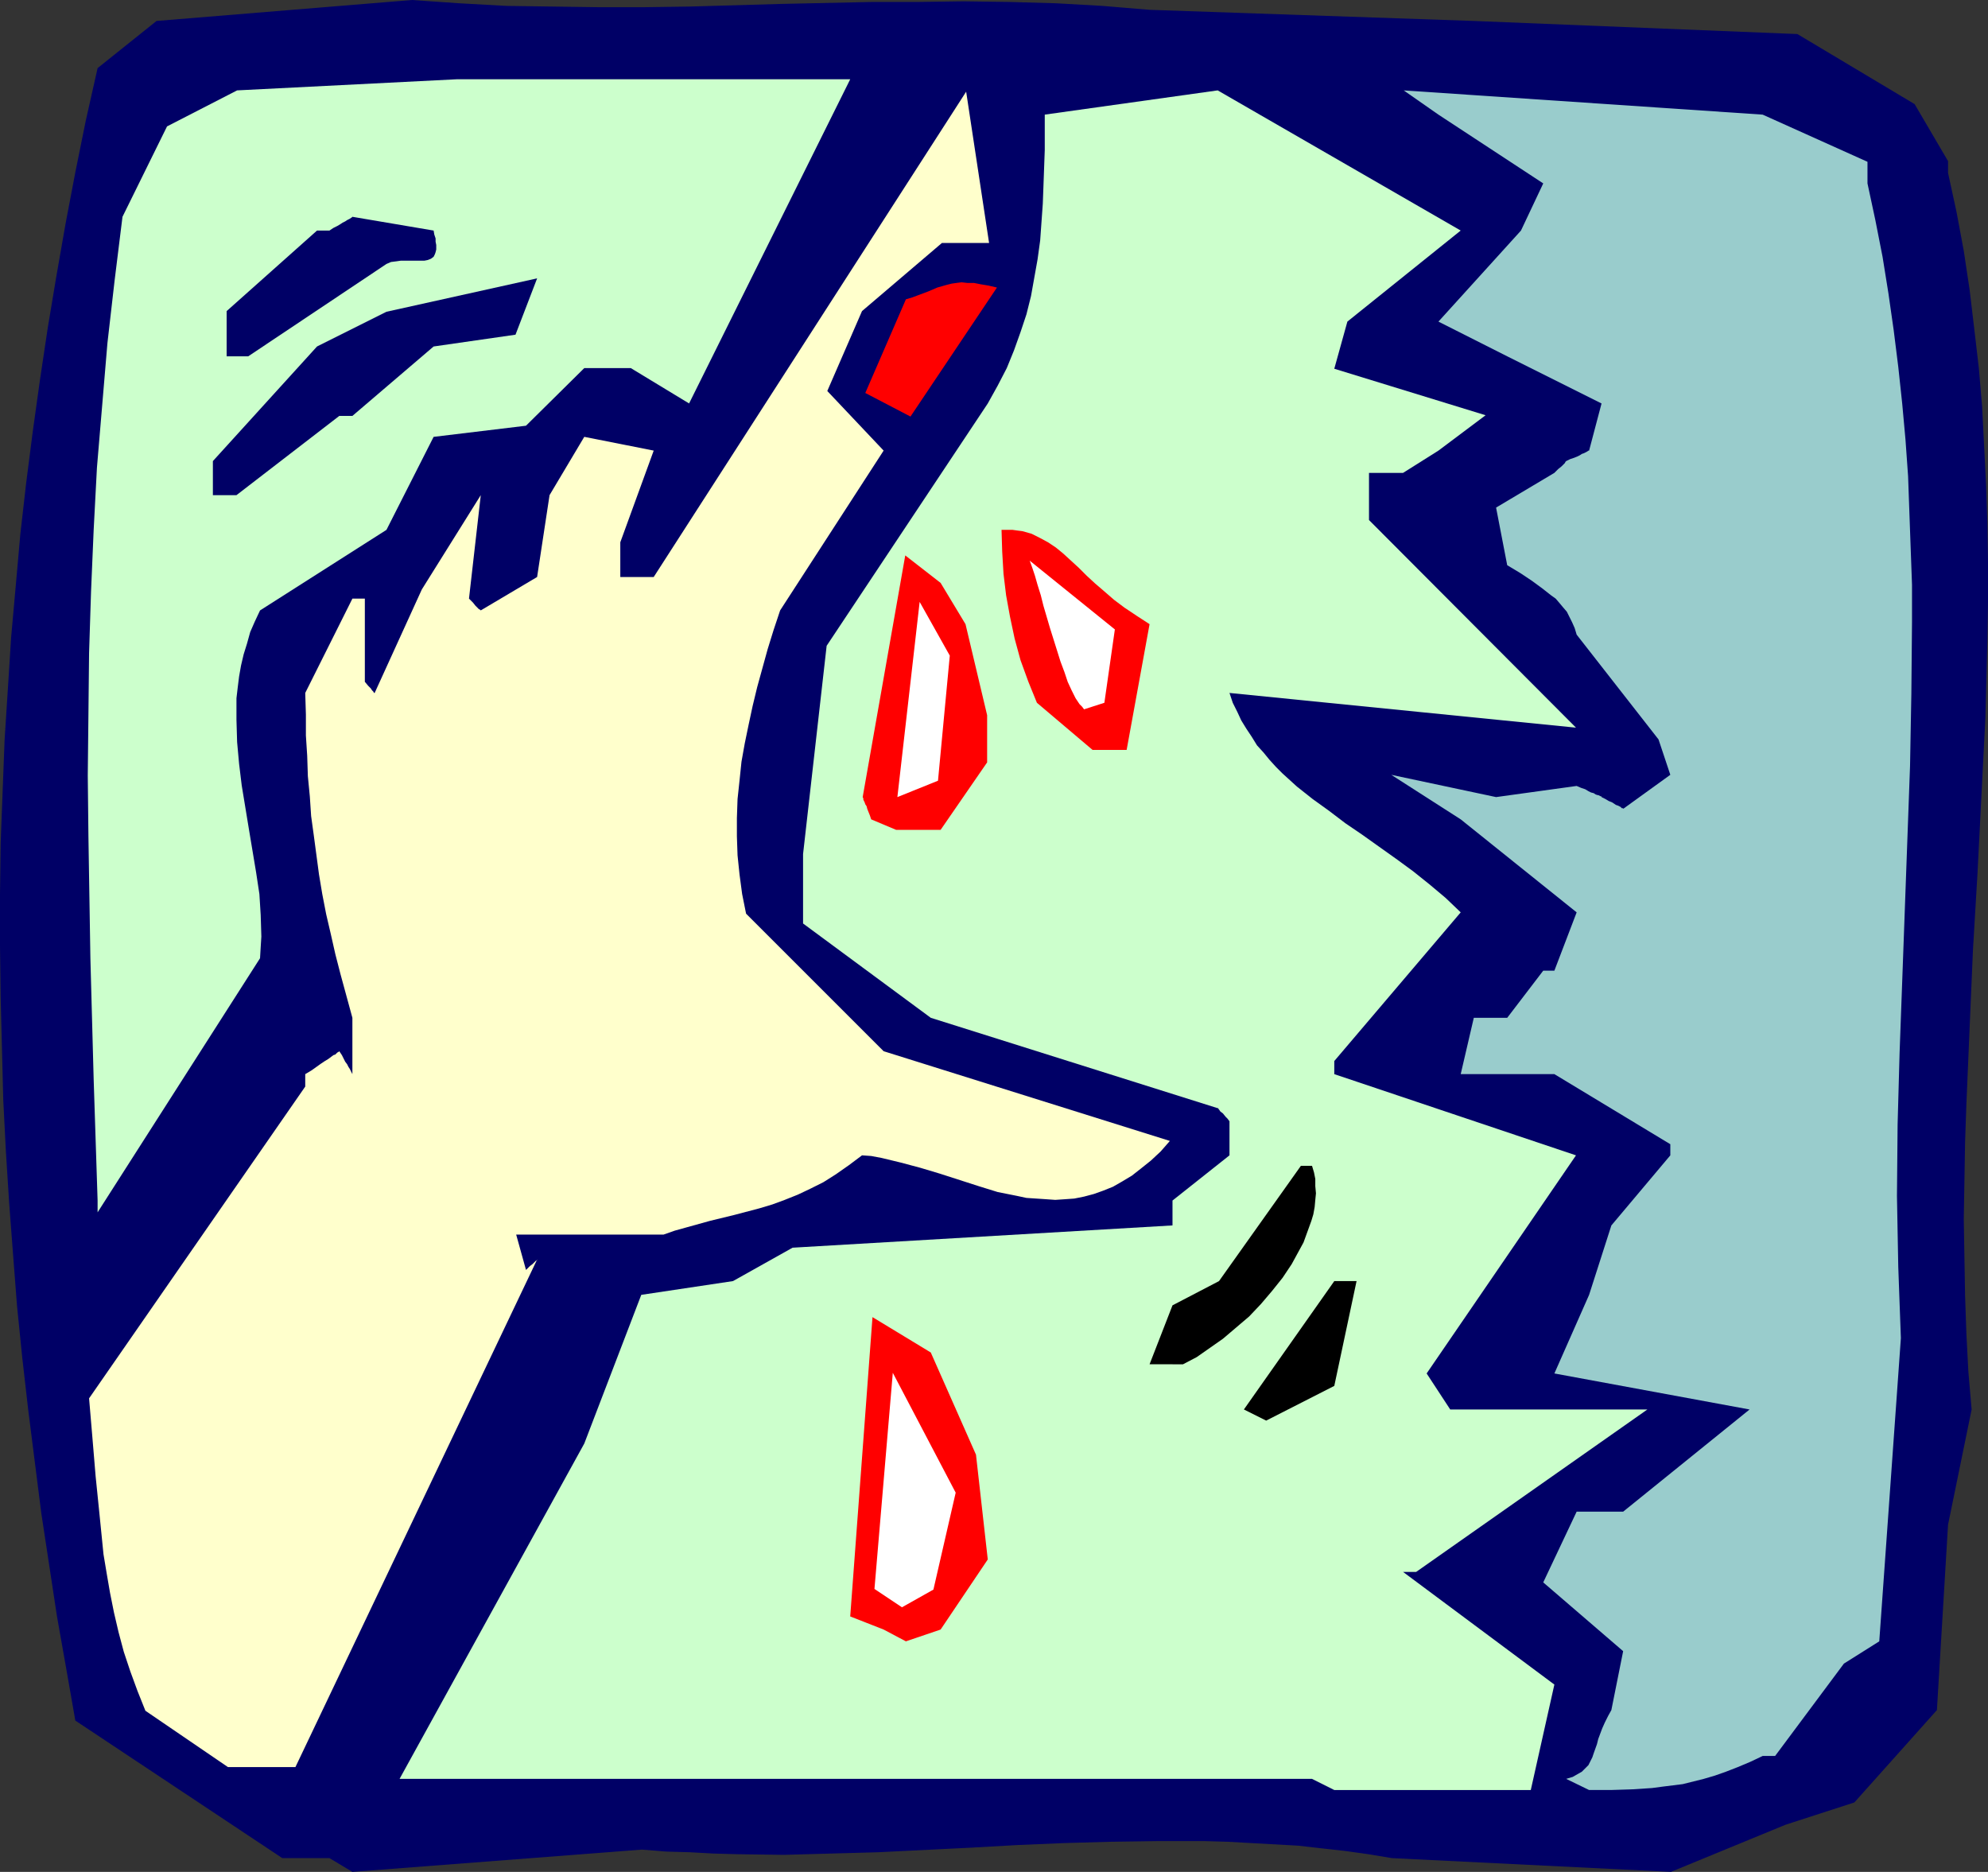<?xml version="1.0" encoding="UTF-8" standalone="no"?>
<svg
   version="1.0"
   width="129.766mm"
   height="122.18mm"
   id="svg16"
   sodipodi:docname="Finger Injury.wmf"
   xmlns:inkscape="http://www.inkscape.org/namespaces/inkscape"
   xmlns:sodipodi="http://sodipodi.sourceforge.net/DTD/sodipodi-0.dtd"
   xmlns="http://www.w3.org/2000/svg"
   xmlns:svg="http://www.w3.org/2000/svg">
  <rect width="100%" height="100%" fill="#333333" stroke="none"/>
  <sodipodi:namedview
     id="namedview16"
     pagecolor="#ffffff"
     bordercolor="#000000"
     borderopacity="0.25"
     inkscape:showpageshadow="2"
     inkscape:pageopacity="0.0"
     inkscape:pagecheckerboard="0"
     inkscape:deskcolor="#d1d1d1"
     inkscape:document-units="mm" />
  <defs
     id="defs1">
    <pattern
       id="WMFhbasepattern"
       patternUnits="userSpaceOnUse"
       width="6"
       height="6"
       x="0"
       y="0" />
  </defs>
  <path
     style="fill:#000066;fill-opacity:1;fill-rule:evenodd;stroke:none"
     d="M 81.285,458.389 H 69.65 L 18.584,424.458 16.322,411.532 14.059,398.768 12.12,386.003 10.181,373.239 8.565,360.474 6.949,347.71 5.494,334.946 4.202,322.181 3.232,309.578 2.262,296.814 1.454,284.049 0.808,271.446 0.485,258.682 0.162,246.079 0,233.315 V 220.712 L 0.162,207.947 0.646,195.345 1.131,182.58 1.939,169.977 2.747,157.213 3.878,144.61 5.01,131.845 6.464,119.081 8.08,106.478 9.858,93.714 11.797,80.788 13.898,68.185 16.16,55.259 18.584,42.494 21.17,29.73 24.078,16.804 38.622,5.17 101.646,0 l 11.635,0.808 11.635,0.646 11.312,0.162 11.474,0.162 h 11.15 l 11.312,-0.162 22.462,-0.646 22.462,-0.485 h 11.312 l 11.312,-0.162 11.312,0.162 11.474,0.323 11.474,0.646 11.635,0.969 79.992,2.747 79.83,3.232 28.926,17.289 8.242,14.057 v 2.908 l 2.101,9.695 1.778,9.533 1.454,9.695 1.131,9.533 1.131,9.695 0.808,9.533 0.485,9.533 0.485,9.695 0.323,9.533 0.162,9.695 v 9.533 l -0.162,9.695 -0.485,19.066 -0.97,19.066 -0.97,19.227 -1.131,19.066 -0.808,18.904 -0.808,19.066 -0.323,9.371 -0.162,9.533 -0.162,9.371 0.162,9.533 0.162,9.371 0.323,9.371 0.485,9.371 0.808,9.371 -5.818,28.437 -2.747,45.726 -20.362,22.782 -16.968,5.494 -28.28,11.633 -68.842,-3.393 -5.818,-0.969 -5.818,-0.808 -5.818,-0.646 -5.656,-0.646 -5.818,-0.323 -5.818,-0.323 -5.818,-0.323 -5.656,-0.162 h -11.635 l -11.474,0.162 -11.474,0.323 -11.474,0.485 -11.474,0.646 -22.947,1.131 -11.635,0.323 -11.635,0.323 -11.635,-0.162 -5.818,-0.162 -5.818,-0.323 -5.818,-0.162 -5.979,-0.485 -71.427,5.494 z"
     id="path1" />
  <path
     style="fill:#99cccc;fill-opacity:1;fill-rule:evenodd;stroke:none"
     d="m 386.385,438.838 1.616,-0.485 1.131,-0.646 1.131,-0.646 0.808,-0.808 0.808,-0.808 0.485,-0.969 0.485,-0.969 0.323,-0.969 0.808,-2.262 0.323,-1.293 0.485,-1.293 0.485,-1.293 0.646,-1.454 0.808,-1.616 0.808,-1.454 2.909,-14.542 -19.715,-16.965 8.242,-17.45 h 11.474 l 31.189,-25.206 -48.157,-8.887 8.565,-19.389 5.494,-17.127 14.544,-17.289 v -2.747 l -28.603,-17.289 h -23.109 l 3.232,-13.895 h 8.242 l 8.888,-11.633 h 2.747 l 5.494,-14.38 -28.603,-22.944 -17.13,-10.987 25.856,5.494 19.877,-2.747 1.131,0.485 0.97,0.323 0.808,0.485 0.646,0.323 0.646,0.162 0.485,0.323 0.485,0.162 h 0.162 l 0.646,0.323 h 0.162 v 0.162 l 0.97,0.485 0.808,0.485 0.808,0.323 0.485,0.323 0.485,0.323 0.485,0.162 0.646,0.323 0.323,0.323 h 0.323 v 0.162 l 11.635,-8.402 -2.909,-8.725 -20.2,-25.852 -0.485,-1.616 -0.646,-1.454 -0.646,-1.293 -0.646,-1.293 -0.97,-1.131 -0.808,-0.969 -0.97,-1.131 -1.131,-0.808 -2.262,-1.777 -2.424,-1.777 -2.909,-1.939 -1.616,-0.969 -1.616,-0.969 -2.747,-14.219 14.382,-8.563 0.97,-0.969 0.808,-0.646 0.485,-0.485 0.323,-0.323 0.162,-0.323 0.162,-0.162 0.97,-0.485 0.97,-0.323 0.808,-0.323 0.646,-0.323 0.485,-0.323 0.485,-0.162 0.646,-0.323 0.485,-0.323 h 0.162 v 0 l 3.07,-11.633 -23.27,-11.633 -16.968,-8.563 20.362,-22.459 5.494,-11.633 -25.856,-16.965 -8.565,-5.978 88.557,5.978 25.856,11.633 v 5.332 l 1.939,9.048 1.778,9.048 1.454,9.048 1.293,9.048 1.131,9.048 0.97,9.048 0.808,8.887 0.646,9.048 0.323,9.048 0.323,8.887 0.323,8.887 v 9.048 l -0.162,17.773 -0.323,17.773 -0.646,17.773 -0.646,17.773 -0.646,17.773 -0.646,17.612 -0.485,17.612 -0.162,17.612 0.162,8.725 0.162,8.725 0.323,8.887 0.323,8.725 -5.333,74.809 -8.726,5.494 -16.968,22.782 h -3.07 l -3.07,1.454 -3.07,1.293 -2.909,1.131 -2.747,0.969 -2.747,0.808 -2.586,0.646 -2.586,0.646 -2.586,0.323 -2.586,0.323 -2.424,0.323 -5.01,0.323 -5.171,0.162 h -5.333 z"
     id="path2" />
  <path
     style="fill:#ccffcc;fill-opacity:1;fill-rule:evenodd;stroke:none"
     d="M 323.684,438.838 H 98.576 l 45.571,-82.727 14.059,-36.678 22.624,-3.393 14.706,-8.24 93.728,-5.494 v -6.14 l 14.059,-11.149 v -8.402 l -0.485,-0.646 -0.485,-0.485 -0.646,-0.808 -0.646,-0.485 -0.323,-0.485 -0.162,-0.162 v -0.162 h -0.162 L 229.633,251.088 198.121,227.821 v -17.127 l 5.818,-51.381 39.754,-59.783 2.424,-4.363 2.262,-4.363 1.778,-4.363 1.616,-4.524 1.454,-4.363 1.131,-4.524 0.808,-4.524 0.808,-4.524 0.646,-4.686 0.323,-4.524 0.323,-4.524 0.162,-4.363 0.323,-8.887 v -8.725 l 42.662,-5.978 59.954,34.577 -27.957,22.459 -3.232,11.633 37.33,11.472 -11.635,8.725 -8.726,5.494 h -8.403 v 11.633 l 51.066,51.219 -85.486,-8.563 0.808,2.424 1.131,2.262 0.97,2.1 1.293,2.1 1.293,1.939 1.293,2.1 1.616,1.777 1.454,1.777 1.616,1.777 1.616,1.616 3.555,3.232 3.878,3.07 4.04,2.908 4.04,3.07 4.04,2.747 8.403,5.978 4.202,3.07 4.04,3.232 4.04,3.393 3.717,3.555 -31.189,36.678 v 3.232 l 59.63,20.035 -36.845,53.805 5.818,8.887 h 14.059 34.582 l -57.045,40.071 h -3.232 l 37.33,27.791 -5.818,26.014 h -48.48 z"
     id="path3" />
  <path
     style="fill:#ffffcc;fill-opacity:1;fill-rule:evenodd;stroke:none"
     d="M 69.65,435.93 H 56.237 l -20.362,-13.895 -1.939,-4.847 -1.778,-4.847 -1.616,-4.847 -1.293,-4.847 -1.131,-4.847 -0.97,-4.847 -0.808,-4.686 -0.808,-4.847 -0.97,-9.695 -0.97,-9.533 -0.808,-9.695 -0.808,-9.533 53.328,-76.91 v -3.07 l 1.616,-0.969 1.131,-0.808 1.131,-0.808 0.97,-0.646 0.808,-0.485 0.646,-0.485 0.646,-0.485 0.485,-0.162 0.323,-0.323 0.162,-0.162 0.323,-0.162 0.162,-0.162 0.646,0.969 0.485,0.969 0.323,0.646 0.485,0.646 0.323,0.646 0.323,0.485 0.162,0.323 0.162,0.323 0.162,0.323 0.162,0.323 v 0 -13.895 l -1.454,-5.332 -1.454,-5.332 -1.293,-5.009 -1.131,-5.009 -1.131,-4.847 -0.97,-5.009 -0.808,-4.847 -0.646,-4.847 -0.646,-4.847 -0.646,-4.686 -0.323,-4.847 -0.485,-5.009 -0.162,-5.009 -0.323,-5.009 v -5.17 l -0.162,-5.332 11.635,-23.267 h 3.07 v 20.52 l 0.808,0.969 0.646,0.646 0.323,0.485 0.323,0.323 0.162,0.323 h 0.162 l 11.635,-25.529 14.544,-23.267 -2.909,25.529 0.97,0.969 0.646,0.808 0.485,0.485 0.323,0.323 0.323,0.162 0.162,0.162 13.898,-8.24 3.07,-20.197 8.565,-14.38 17.13,3.393 -8.242,22.621 v 8.563 h 8.242 l 77.083,-119.727 5.656,37.324 h -11.635 l -19.715,16.804 -8.565,19.712 13.898,14.703 -25.533,39.424 -1.616,4.847 -1.454,4.686 -1.293,4.686 -1.293,4.686 -1.131,4.686 -0.97,4.524 -0.97,4.686 -0.808,4.524 -0.485,4.686 -0.485,4.524 -0.162,4.686 v 4.524 l 0.162,4.686 0.485,4.686 0.646,4.847 0.97,4.847 33.936,33.931 70.619,22.136 -2.262,2.585 -2.424,2.262 -2.424,1.939 -2.262,1.777 -2.424,1.454 -2.262,1.293 -2.424,0.969 -2.262,0.808 -2.424,0.646 -2.424,0.485 -2.262,0.162 -2.424,0.162 -2.262,-0.162 -2.424,-0.162 -2.424,-0.162 -2.262,-0.485 -4.848,-0.969 -4.686,-1.454 -9.534,-3.07 -4.848,-1.454 -4.848,-1.293 -4.686,-1.131 -2.586,-0.485 -2.262,-0.162 -3.232,2.424 -3.232,2.262 -3.07,1.939 -3.232,1.616 -3.07,1.454 -3.232,1.293 -3.07,1.131 -3.232,0.969 -6.141,1.616 -5.979,1.454 -5.818,1.616 -2.909,0.808 -2.747,0.969 h -36.36 l 2.424,8.725 0.97,-0.969 0.646,-0.485 0.485,-0.485 0.323,-0.323 0.323,-0.162 v -0.162 L 72.882,435.93 Z"
     id="path4" />
  <path
     style="fill:#ff0000;fill-opacity:1;fill-rule:evenodd;stroke:none"
     d="m 217.998,401.999 -8.242,-3.232 5.494,-73.84 14.382,8.725 11.15,25.206 2.909,25.852 -11.635,17.289 -8.565,2.908 z"
     id="path5" />
  <path
     style="fill:#ffffff;fill-opacity:1;fill-rule:evenodd;stroke:none"
     d="m 222.523,396.506 -6.787,-4.524 4.525,-53.32 15.514,29.568 -5.494,23.913 z"
     id="path6" />
  <path
     style="fill:#000000;fill-opacity:1;fill-rule:evenodd;stroke:none"
     d="m 306.878,347.71 22.301,-31.669 h 5.494 l -5.494,25.852 -16.806,8.563 z"
     id="path7" />
  <path
     style="fill:#000000;fill-opacity:1;fill-rule:evenodd;stroke:none"
     d="m 283.608,336.561 5.656,-14.542 11.474,-5.978 20.2,-28.437 h 2.747 l 0.485,1.616 0.323,1.616 v 1.777 l 0.162,1.777 -0.162,1.616 -0.162,1.777 -0.323,1.777 -0.485,1.616 -0.646,1.777 -0.646,1.777 -0.646,1.777 -0.97,1.777 -1.939,3.555 -2.262,3.393 -2.586,3.232 -2.747,3.232 -2.909,3.07 -3.232,2.747 -3.232,2.747 -3.232,2.262 -3.232,2.262 -3.394,1.777 z"
     id="path8" />
  <path
     style="fill:#ccffcc;fill-opacity:1;fill-rule:evenodd;stroke:none"
     d="m 24.078,296.168 -0.97,-29.891 -0.808,-29.891 -0.485,-30.053 -0.162,-15.027 0.162,-15.027 0.162,-15.188 0.485,-15.188 0.646,-15.188 0.808,-15.35 1.293,-15.35 1.293,-15.35 1.778,-15.511 1.939,-15.673 10.989,-22.297 17.291,-8.887 54.298,-2.747 h 96.96 l -39.754,79.98 -14.382,-8.725 h -11.474 l -14.382,14.219 -22.786,2.747 -11.635,22.944 -31.189,19.874 -1.293,2.747 -1.131,2.585 -0.808,2.908 -0.808,2.585 -0.646,2.747 -0.485,2.747 -0.323,2.585 -0.323,2.747 v 2.747 2.585 l 0.162,5.494 0.485,5.332 0.646,5.332 1.778,10.826 1.778,10.664 0.808,5.332 0.323,5.17 0.162,5.332 -0.162,2.585 -0.162,2.747 -40.077,62.691 z"
     id="path9" />
  <path
     style="fill:#ff0000;fill-opacity:1;fill-rule:evenodd;stroke:none"
     d="m 214.928,202.131 -0.323,-0.969 -0.323,-0.808 -0.323,-0.808 -0.162,-0.646 -0.323,-0.485 -0.162,-0.485 -0.323,-0.646 v -0.323 l -0.162,-0.323 v 0 l 10.504,-59.621 8.726,6.786 6.141,10.179 5.333,22.459 v 11.633 l -11.474,16.642 h -10.989 z"
     id="path10" />
  <path
     style="fill:#ffffff;fill-opacity:1;fill-rule:evenodd;stroke:none"
     d="m 221.392,196.637 5.494,-48.149 7.434,13.249 -2.909,30.861 z"
     id="path11" />
  <path
     style="fill:#ff0000;fill-opacity:1;fill-rule:evenodd;stroke:none"
     d="m 269.548,185.004 -13.736,-11.633 -2.101,-5.17 -1.939,-5.332 -1.454,-5.332 -1.131,-5.332 -0.97,-5.332 -0.646,-5.332 -0.323,-5.494 -0.162,-5.332 h 1.454 1.293 l 1.131,0.162 1.293,0.162 2.262,0.646 1.939,0.969 2.101,1.131 1.939,1.293 1.778,1.454 1.939,1.777 1.939,1.777 1.939,1.939 2.101,1.939 2.262,1.939 2.424,2.1 2.586,1.939 2.909,1.939 3.232,2.1 -5.656,31.022 h -2.909 z"
     id="path12" />
  <path
     style="fill:#ffffff;fill-opacity:1;fill-rule:evenodd;stroke:none"
     d="m 267.448,174.986 -0.485,-0.646 -0.646,-0.646 -0.97,-1.454 -0.97,-1.939 -0.97,-2.1 -0.808,-2.424 -0.97,-2.585 -0.808,-2.585 -1.778,-5.655 -0.808,-2.747 -0.808,-2.747 -0.646,-2.585 -0.808,-2.585 -0.646,-2.262 -0.646,-1.939 -0.646,-1.777 21.008,16.965 -2.586,18.096 z"
     id="path13" />
  <path
     style="fill:#000066;fill-opacity:1;fill-rule:evenodd;stroke:none"
     d="M 52.52,122.151 V 113.749 l 25.694,-28.276 17.13,-8.563 37.168,-8.24 -5.333,13.895 -20.2,2.908 -20.038,17.127 h -3.232 l -25.371,19.551 z"
     id="path14" />
  <path
     style="fill:#ff0000;fill-opacity:1;fill-rule:evenodd;stroke:none"
     d="m 213.473,96.945 10.019,-23.105 1.616,-0.485 1.293,-0.485 2.586,-0.969 2.262,-0.969 2.262,-0.646 1.293,-0.323 1.131,-0.162 1.293,-0.162 1.454,0.162 h 1.616 l 1.616,0.323 1.939,0.323 2.101,0.485 -21.331,31.83 z"
     id="path15" />
  <path
     style="fill:#000066;fill-opacity:1;fill-rule:evenodd;stroke:none"
     d="M 55.914,87.897 V 76.748 L 78.214,56.875 h 3.07 l 0.97,-0.646 0.97,-0.485 0.808,-0.485 0.485,-0.323 0.646,-0.323 0.485,-0.323 0.323,-0.162 0.323,-0.162 0.485,-0.323 0.162,-0.162 v 0 l 20.038,3.393 0.162,0.969 0.323,0.969 v 0.808 l 0.162,0.808 v 0.646 0.485 l -0.162,0.646 -0.162,0.485 -0.323,0.646 -0.646,0.485 -0.808,0.323 -0.808,0.162 h -1.131 -0.97 -3.717 l -1.131,0.162 -1.293,0.162 -1.131,0.485 -34.098,22.782 z"
     id="path16" />
</svg>
